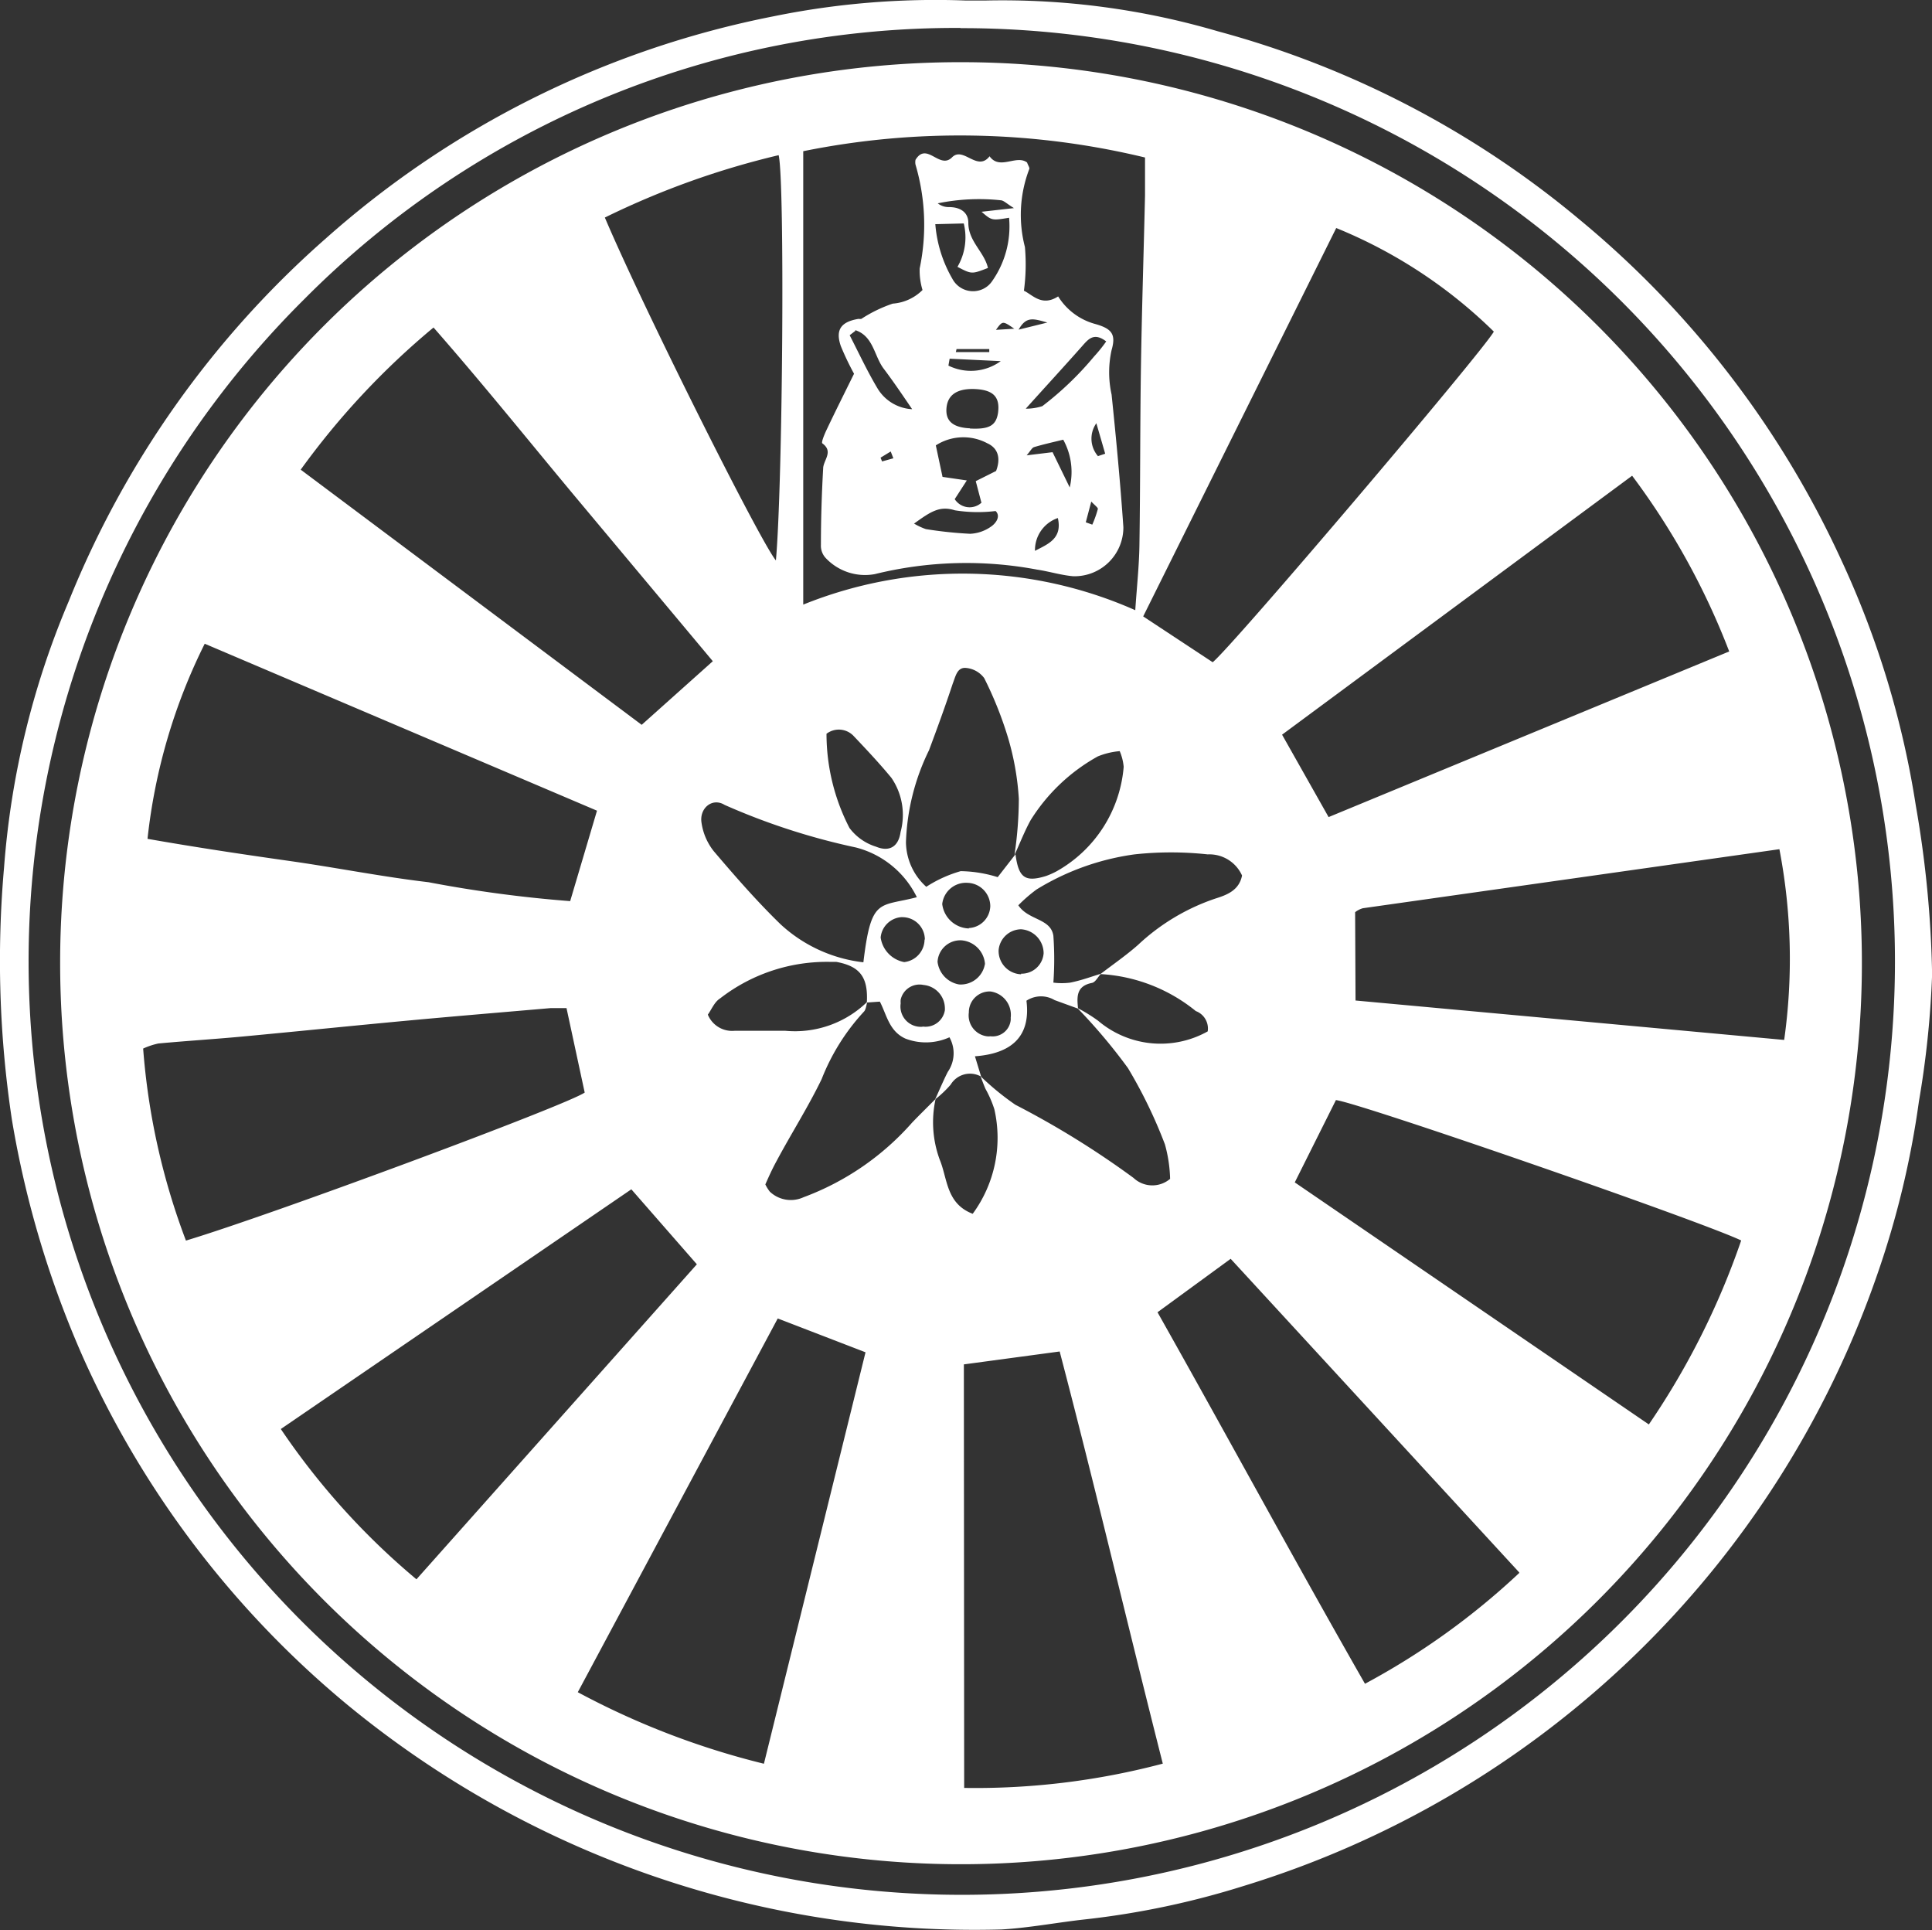 <svg id="Ebene_1" data-name="Ebene 1" xmlns="http://www.w3.org/2000/svg" viewBox="0 0 190.16 189.93"><rect x="0" y="0" width="190.16" height="189.93" fill="#333333" stroke="none"/><defs><style>.cls-1{fill:#fff;}</style></defs><g id="Gruppe_51" data-name="Gruppe 51"><path id="Pfad_186" data-name="Pfad 186" class="cls-1" d="M100.15,4.17h2A75.31,75.31,0,0,1,125,7.2a93.43,93.43,0,0,1,35.66,18.58,94.55,94.55,0,0,1,25.69,33.43,89.91,89.91,0,0,1,7.35,24.21,106.29,106.29,0,0,1,1.6,16.61A93.38,93.38,0,0,1,194,112.52a88.42,88.42,0,0,1-4.09,17,95.55,95.55,0,0,1-62.41,60.21A82,82,0,0,1,112,193c-2.77.3-5.54.84-8.31,1a97.08,97.08,0,0,1-64.34-22.09A94.57,94.57,0,0,1,13.44,138a97.31,97.31,0,0,1-7.14-23.7,104.66,104.66,0,0,1-.77-24.82A82.74,82.74,0,0,1,11.9,63.28,94.46,94.46,0,0,1,37.24,27.55a93.37,93.37,0,0,1,44-21.82A79.7,79.7,0,0,1,100.15,4.17Zm-.48,2.7A90.39,90.39,0,0,0,35.06,33.58,91.85,91.85,0,1,0,99.74,6.89h-.08Z" transform="translate(-5.13 -4.12)"/><path id="Pfad_187" data-name="Pfad 187" class="cls-1" d="M99.93,10.24A88.67,88.67,0,1,1,11.05,98.7v0A88.59,88.59,0,0,1,99.81,10.24Zm13.57,89.7c-.3.31-.55.85-.9.91-1.55.31-1.48,1.38-1.36,2.53l-2.31-.84a2.61,2.61,0,0,0-2.77.06c.46,3.68-1.66,5.22-5.07,5.47l.61,2a2.22,2.22,0,0,0-3,.79h0a10.5,10.5,0,0,1-1.53,1.45c.42-.91.8-1.83,1.25-2.71a3.21,3.21,0,0,0,.16-3.4,5.61,5.61,0,0,1-4.33.13c-1.62-.73-1.85-2.37-2.52-3.64l-1.28.09c.14-2.5-.68-3.57-3-4-.19,0-.38,0-.56,0A17.12,17.12,0,0,0,76,102.38c-.55.34-.85,1.11-1.2,1.59a2.58,2.58,0,0,0,2.63,1.59c1.66,0,3.32,0,5,0a10.19,10.19,0,0,0,8.07-2.86c-.11.34-.13.79-.36,1A21.11,21.11,0,0,0,86,110.32c-1.34,2.77-3,5.37-4.43,8.05-.44.8-.81,1.63-1.11,2.31a4,4,0,0,0,.44.71,3,3,0,0,0,3.32.55,26.56,26.56,0,0,0,10.7-7.36c.75-.78,1.53-1.54,2.3-2.32a10.66,10.66,0,0,0,.41,6c.77,1.86.62,4.31,3.24,5.31A12.63,12.63,0,0,0,103,113.28a10.72,10.72,0,0,0-.87-2c-.18-.41-.33-.83-.49-1.25a26.43,26.43,0,0,0,3.43,2.81,86.91,86.91,0,0,1,11.63,7.2,2.7,2.7,0,0,0,3.6.09,13.83,13.83,0,0,0-.51-3.39,47.29,47.29,0,0,0-3.64-7.51,55.33,55.33,0,0,0-5-5.93,16,16,0,0,1,2.06,1.27A9.5,9.5,0,0,0,124,105.62a1.83,1.83,0,0,0-1.17-2,16.31,16.31,0,0,0-9.39-3.64c1.24-.95,2.53-1.84,3.7-2.87a20.83,20.83,0,0,1,7.61-4.56c1.11-.35,2.34-.79,2.63-2.27A3.53,3.53,0,0,0,124,88.2a33.42,33.42,0,0,0-7.21,0,24.83,24.83,0,0,0-9.63,3.45,14.92,14.92,0,0,0-1.8,1.56c1,1.5,3.19,1.27,3.45,3a32.26,32.26,0,0,1,0,4.61,6.59,6.59,0,0,0,1.66,0C111.57,100.6,112.53,100.24,113.5,99.94Zm-8.42-11.75c.31,2.32.94,2.77,3,2.14a7.65,7.65,0,0,0,1-.44,13,13,0,0,0,6.65-10.31,5.11,5.11,0,0,0-.39-1.54,7.34,7.34,0,0,0-2.16.52,18.18,18.18,0,0,0-6.6,6.26c-.61,1.1-1.07,2.3-1.6,3.45a38.17,38.17,0,0,0,.43-5.54,26.68,26.68,0,0,0-1.06-6A36.57,36.57,0,0,0,102,70.85a2.51,2.51,0,0,0-1.81-1c-.86-.06-1,.82-1.29,1.56-.73,2.21-1.52,4.37-2.33,6.54A22.14,22.14,0,0,0,94.3,87a6,6,0,0,0,2,4.39,12.51,12.51,0,0,1,3.39-1.54,12.83,12.83,0,0,1,3.64.59Zm71.42,38c-4.24-2-37.67-13.57-39.88-13.81l-4.05,8.1,34.85,23.82A75.69,75.69,0,0,0,176.5,126.22ZM19.65,86.67c4.61.81,9.26,1.51,13.92,2.17s9.14,1.56,13.74,2.1A125.75,125.75,0,0,0,61.25,92.8l2.64-8.9L25.28,67.47a56.53,56.53,0,0,0-5.63,19.2ZM165.77,50.94,131.32,76.42l4.58,8.11,39.43-16.3a71.66,71.66,0,0,0-9.56-17.3Zm-133,93.81a71.13,71.13,0,0,0,13.35,14.79l27.6-31-6.45-7.38Zm67.26,35.32a72.08,72.08,0,0,0,19.55-2.39c-3.48-13.7-6.65-27.22-10.15-40.56L100,138.39ZM34.7,50.32,68.29,75.45l7-6.26L61.65,52.88c-4.56-5.47-9-11-13.85-16.53a76,76,0,0,0-13.08,14ZM23.42,126.21c8.51-2.56,37.38-13.29,39.26-14.57l-1.79-8.31c-.51,0-1,0-1.59,0-4.72.41-9.45.8-14.17,1.24-5.37.5-10.73,1.05-16.07,1.55-2.77.26-5.54.43-8.34.69a7.14,7.14,0,0,0-1.5.5,67.57,67.57,0,0,0,4.22,18.92Zm56.9,51.48,10-40.49-8.64-3.33L62,170.65A78,78,0,0,0,80.32,177.69Zm58.23-75.11,42.19,3.88a57.14,57.14,0,0,0-.47-18.77l-41,5.81a2.2,2.2,0,0,0-.76.39Zm13.61-65.83a47.92,47.92,0,0,0-15.51-10.19l-19,38.22,6.84,4.51c1.87-1.48,26.47-30.44,27.67-32.53ZM84.19,19V63.62a41.89,41.89,0,0,1,32.68.55c.16-2.36.38-4.38.41-6.41.09-5.87.06-11.75.15-17.63.09-5.59.27-11.17.4-16.76,0-1.29,0-2.57,0-3.75A77.61,77.61,0,0,0,84.19,19Zm70.47,139.86L126.26,128l-7.2,5.26c6.87,12.19,13.45,24.37,20.42,36.56a71.53,71.53,0,0,0,15.18-10.9Zm-90-133.34c3.82,9,15.35,32,16.84,33.75.67-7.46.89-37.32.27-39.88a81.24,81.24,0,0,0-17.11,6.14ZM95.37,92.41a9.23,9.23,0,0,0-6-4.89,65.87,65.87,0,0,1-12.92-4.19c-1.21-.75-2.51.33-2.27,1.77a5.84,5.84,0,0,0,1.19,2.77c2.11,2.48,4.26,4.95,6.59,7.21a14.42,14.42,0,0,0,8.15,3.74c.77-6.43,1.54-5.43,5.24-6.4ZM86.48,76.3a20.21,20.21,0,0,0,2.26,9.3,5.17,5.17,0,0,0,2.61,1.84c1.32.55,2.22,0,2.42-1.44a6.45,6.45,0,0,0-.9-5.33c-1.18-1.43-2.44-2.77-3.72-4.12a2,2,0,0,0-2.67-.22Zm14,19.15a2.22,2.22,0,0,0,2.12-2.15A2.31,2.31,0,0,0,100.36,91a2.35,2.35,0,0,0-2.49,2.09,2.73,2.73,0,0,0,2.63,2.4ZM102.08,99a2.52,2.52,0,0,0-2.29-2.34,2.24,2.24,0,0,0-2.38,2.11v0A2.57,2.57,0,0,0,99.53,101a2.41,2.41,0,0,0,2.54-2Zm3.55.94a2.17,2.17,0,0,0,2.22-2,2.37,2.37,0,0,0-2.22-2.37,2.25,2.25,0,0,0-2.21,2.06,2.3,2.3,0,0,0,2.21,2.37Zm-9.7,5.2a1.93,1.93,0,0,0,2.2-1.6,2.46,2.46,0,0,0,0-.28,2.32,2.32,0,0,0-2.1-2.21,1.9,1.9,0,0,0-2.25,1.45,2.33,2.33,0,0,0,0,.37,2,2,0,0,0,2.17,2.29Zm4.56-1.38a2.07,2.07,0,0,0,1.77,2.34,1.35,1.35,0,0,0,.35,0,1.79,1.79,0,0,0,2-1.59,1.92,1.92,0,0,0,0-.24,2.32,2.32,0,0,0-2-2.58,2.05,2.05,0,0,0-2.12,2v0Zm-4.33-7.2a2.21,2.21,0,0,0-2.25-2.18h-.1a2.21,2.21,0,0,0-2,2,2.87,2.87,0,0,0,2.32,2.42,2.25,2.25,0,0,0,2-2.2Z" transform="translate(-5.13 -4.12)"/><path id="Pfad_188" data-name="Pfad 188" class="cls-1" d="M89.19,40.9a27.12,27.12,0,0,1-1.3-2.72c-.55-1.59,0-2.39,1.74-2.68a.87.87,0,0,0,.28,0A13.61,13.61,0,0,1,93,34a4.62,4.62,0,0,0,2.93-1.34,6.65,6.65,0,0,1-.28-2.12,20.93,20.93,0,0,0-.41-10.22,1.23,1.23,0,0,1,0-.47c1.11-1.83,2.37,1,3.6-.25,1.11-1.11,2.48,1.46,3.69-.1,1,1.4,2.63-.19,3.69.61.11.31.27.52.22.64a12.6,12.6,0,0,0-.43,7.68,19.32,19.32,0,0,1-.1,4.3c.84.39,1.76,1.6,3.37.56a6.2,6.2,0,0,0,3.6,2.7c1.66.46,2.12,1,1.66,2.58a10.11,10.11,0,0,0,0,4.38c.45,4.35.86,8.7,1.16,13.05a4.81,4.81,0,0,1-4.8,4.83h-.12c-1.19-.1-2.36-.47-3.55-.65a37.64,37.64,0,0,0-16,.44A5.31,5.31,0,0,1,86.37,59a1.78,1.78,0,0,1-.44-1.27c0-2.49.08-5,.22-7.49,0-.83,1.06-1.66-.08-2.49-.12-.09.19-.84.38-1.25C87.31,44.68,88.23,42.85,89.19,40.9Zm8-14.72a12.69,12.69,0,0,0,1.67,5.36,2.3,2.3,0,0,0,3.06,1,2.22,2.22,0,0,0,.86-.75,9.36,9.36,0,0,0,1.67-6.24c-1.7.28-1.7.28-2.71-.59l3.19-.36c-.72-.44-1-.75-1.29-.77a20.22,20.22,0,0,0-6.21.3,1.73,1.73,0,0,0,1.11.37c1.07,0,1.9.48,1.9,1.56,0,1.81,1.57,2.85,1.93,4.43-1.6.62-1.6.62-3-.11a5.74,5.74,0,0,0,.62-4.27Zm3.1,25.22L99.1,53.24a1.74,1.74,0,0,0,2.4.53l.23-.17-.56-2.13,2-1c.49-1.28.18-2.26-.87-2.73a5,5,0,0,0-5.06.21l.66,3.1Zm.3-5.11c1.89.1,2.57-.28,2.77-1.52.23-1.66-.53-2.34-2.51-2.37-1.58,0-2.45.62-2.56,1.87s.59,1.92,2.3,2Zm-5.5,9.35a6.25,6.25,0,0,0,1.17.55,40,40,0,0,0,4.36.46,3.85,3.85,0,0,0,2-.67c.62-.4,1-1.11.5-1.57a14.32,14.32,0,0,1-4-.07c-1.51-.48-2.41.15-4,1.29Zm11-11.3a5.33,5.33,0,0,0,1.63-.25,31.35,31.35,0,0,0,5.09-4.88,14.22,14.22,0,0,0,1.2-1.49c-1.23-.94-1.78-.2-2.41.51-1.7,1.92-3.45,3.82-5.51,6.11ZM89.32,36.68l-.56.43c.91,1.77,1.75,3.58,2.77,5.28a4.24,4.24,0,0,0,3.38,2c-1-1.47-1.88-2.77-2.81-4s-1-3.2-2.79-3.78Zm21.1,15.41a6.57,6.57,0,0,0-.64-4.7c-1.11.27-2,.47-2.87.73-.21.07-.35.37-.73.81l2.55-.31ZM107,58.33c1.24-.66,2.72-1.18,2.25-3.23A3.33,3.33,0,0,0,107,58.32Zm-8.4-18.91-.12.68a5,5,0,0,0,5.15-.44ZM113.22,49l.69-.23-.87-3a2.63,2.63,0,0,0,.17,3.25ZM112,55.52l.64.23a10.57,10.57,0,0,0,.55-1.55c0-.14-.31-.36-.65-.72ZM99.28,38.47l-.07.3h3.29v-.3Zm5.68-2c-1.15-.79-1.15-.79-1.8.11Zm3.26-.61c-1.35-.37-2.07-.66-2.83.7ZM91.8,49.16l.15.37,1.11-.31-.26-.67Z" transform="translate(-5.13 -4.12)"/></g></svg>